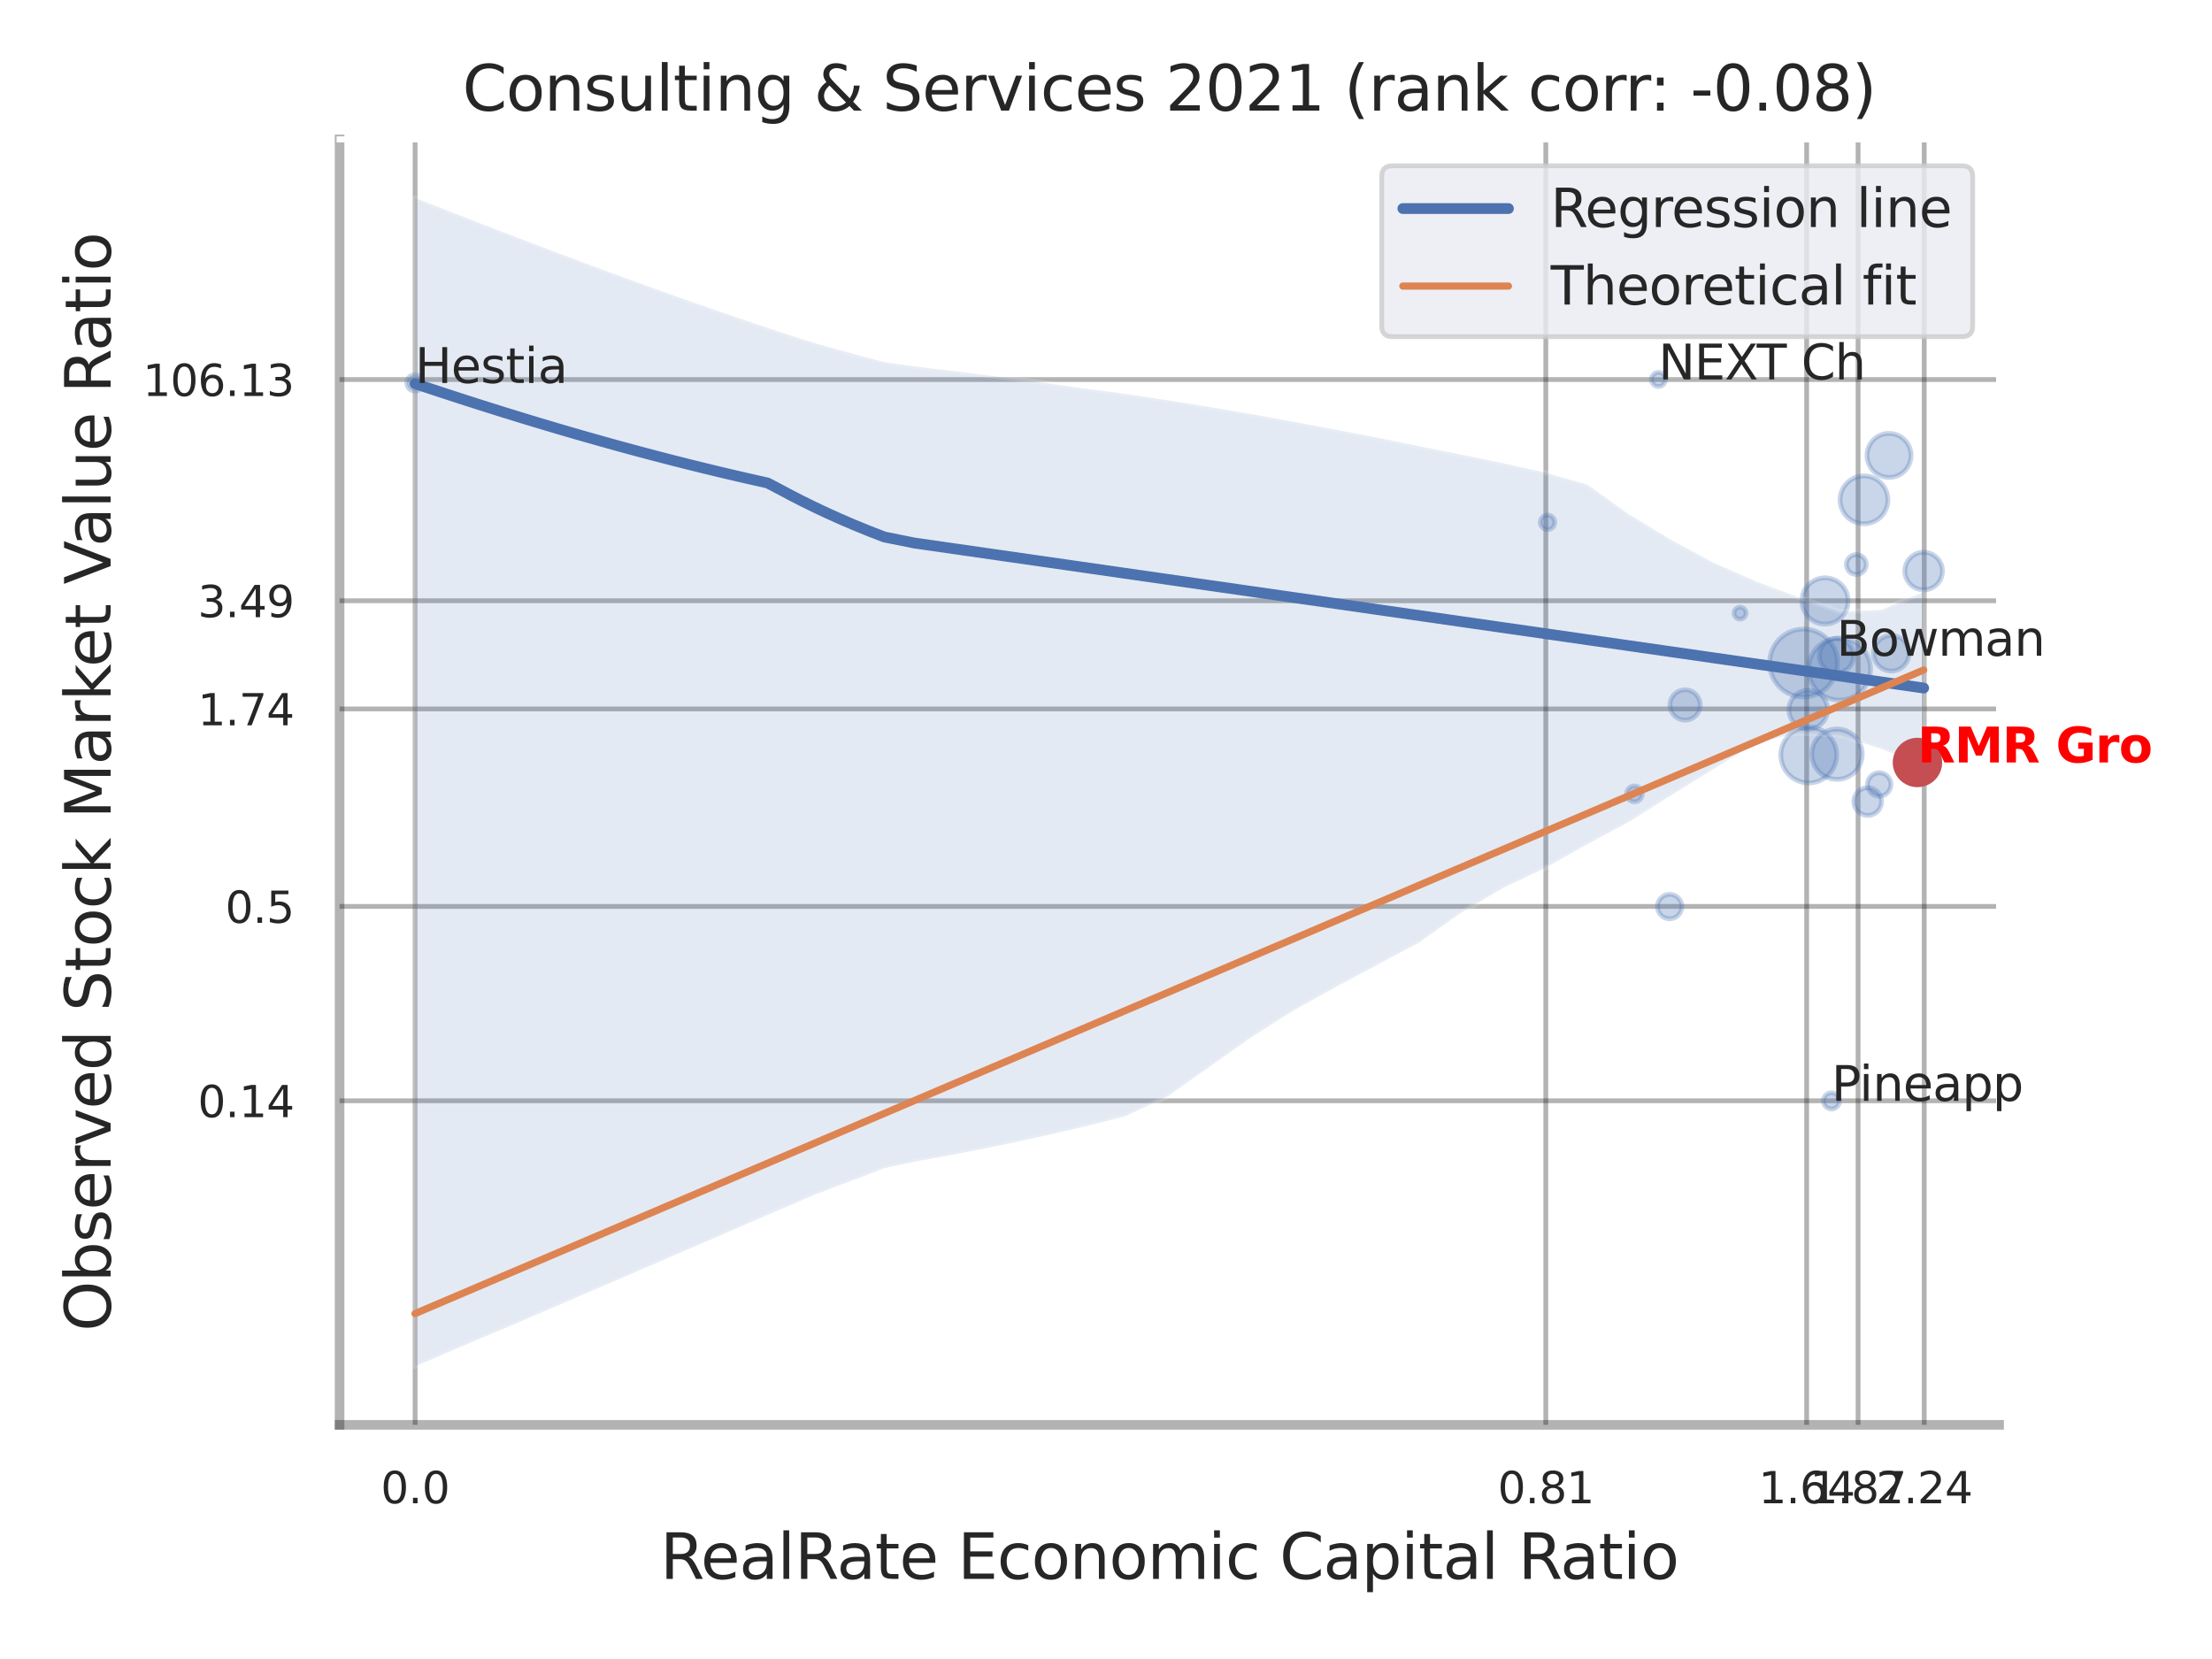 <?xml version="1.0" encoding="utf-8" standalone="no"?>
<!DOCTYPE svg PUBLIC "-//W3C//DTD SVG 1.1//EN"
  "http://www.w3.org/Graphics/SVG/1.1/DTD/svg11.dtd">
<svg xmlns:xlink="http://www.w3.org/1999/xlink" width="460.8pt" height="345.6pt" viewBox="0 0 460.8 345.6" xmlns="http://www.w3.org/2000/svg" version="1.1">
 <defs>
  <style type="text/css">*{stroke-linejoin: round; stroke-linecap: butt}</style>
 </defs>
 <g id="figure_1">
  <g id="patch_1">
   <path d="M 0 345.6 
L 460.8 345.6 
L 460.8 0 
L 0 0 
z
" style="fill: #ffffff"/>
  </g>
  <g id="axes_1">
   <g id="patch_2">
    <path d="M 70.74 296.82 
L 416.446 296.82 
L 416.446 29.04 
L 70.74 29.04 
z
" style="fill: #ffffff"/>
   </g>
   <g id="matplotlib.axis_1">
    <g id="xtick_1">
     <g id="line2d_1">
      <path d="M 86.477 296.82 
L 86.477 29.04 
" clip-path="url(#pad278cd341)" style="fill: none; stroke: #000000; stroke-opacity: 0.3; stroke-linecap: round"/>
     </g>
     <g id="text_1">
      <!-- 0.0 -->
      <g style="fill: #262626" transform="translate(79.32 313.159) scale(0.09 -0.09)">
       <defs>
        <path id="DejaVuSans-30" d="M 2034 4250 
Q 1547 4250 1301 3770 
Q 1056 3291 1056 2328 
Q 1056 1369 1301 889 
Q 1547 409 2034 409 
Q 2525 409 2770 889 
Q 3016 1369 3016 2328 
Q 3016 3291 2770 3770 
Q 2525 4250 2034 4250 
z
M 2034 4750 
Q 2819 4750 3233 4129 
Q 3647 3509 3647 2328 
Q 3647 1150 3233 529 
Q 2819 -91 2034 -91 
Q 1250 -91 836 529 
Q 422 1150 422 2328 
Q 422 3509 836 4129 
Q 1250 4750 2034 4750 
z
" transform="scale(0.016)"/>
        <path id="DejaVuSans-2e" d="M 684 794 
L 1344 794 
L 1344 0 
L 684 0 
L 684 794 
z
" transform="scale(0.016)"/>
       </defs>
       <use xlink:href="#DejaVuSans-30"/>
       <use xlink:href="#DejaVuSans-2e" x="63.623"/>
       <use xlink:href="#DejaVuSans-30" x="95.41"/>
      </g>
     </g>
    </g>
    <g id="xtick_2">
     <g id="line2d_2">
      <path d="M 322.022 296.82 
L 322.022 29.04 
" clip-path="url(#pad278cd341)" style="fill: none; stroke: #000000; stroke-opacity: 0.3; stroke-linecap: round"/>
     </g>
     <g id="text_2">
      <!-- 0.81 -->
      <g style="fill: #262626" transform="translate(312.002 313.159) scale(0.09 -0.09)">
       <defs>
        <path id="DejaVuSans-38" d="M 2034 2216 
Q 1584 2216 1326 1975 
Q 1069 1734 1069 1313 
Q 1069 891 1326 650 
Q 1584 409 2034 409 
Q 2484 409 2743 651 
Q 3003 894 3003 1313 
Q 3003 1734 2745 1975 
Q 2488 2216 2034 2216 
z
M 1403 2484 
Q 997 2584 770 2862 
Q 544 3141 544 3541 
Q 544 4100 942 4425 
Q 1341 4750 2034 4750 
Q 2731 4750 3128 4425 
Q 3525 4100 3525 3541 
Q 3525 3141 3298 2862 
Q 3072 2584 2669 2484 
Q 3125 2378 3379 2068 
Q 3634 1759 3634 1313 
Q 3634 634 3220 271 
Q 2806 -91 2034 -91 
Q 1263 -91 848 271 
Q 434 634 434 1313 
Q 434 1759 690 2068 
Q 947 2378 1403 2484 
z
M 1172 3481 
Q 1172 3119 1398 2916 
Q 1625 2713 2034 2713 
Q 2441 2713 2670 2916 
Q 2900 3119 2900 3481 
Q 2900 3844 2670 4047 
Q 2441 4250 2034 4250 
Q 1625 4250 1398 4047 
Q 1172 3844 1172 3481 
z
" transform="scale(0.016)"/>
        <path id="DejaVuSans-31" d="M 794 531 
L 1825 531 
L 1825 4091 
L 703 3866 
L 703 4441 
L 1819 4666 
L 2450 4666 
L 2450 531 
L 3481 531 
L 3481 0 
L 794 0 
L 794 531 
z
" transform="scale(0.016)"/>
       </defs>
       <use xlink:href="#DejaVuSans-30"/>
       <use xlink:href="#DejaVuSans-2e" x="63.623"/>
       <use xlink:href="#DejaVuSans-38" x="95.41"/>
       <use xlink:href="#DejaVuSans-31" x="159.033"/>
      </g>
     </g>
    </g>
    <g id="xtick_3">
     <g id="line2d_3">
      <path d="M 376.359 296.82 
L 376.359 29.04 
" clip-path="url(#pad278cd341)" style="fill: none; stroke: #000000; stroke-opacity: 0.3; stroke-linecap: round"/>
     </g>
     <g id="text_3">
      <!-- 1.64 -->
      <g style="fill: #262626" transform="translate(366.339 313.159) scale(0.09 -0.09)">
       <defs>
        <path id="DejaVuSans-36" d="M 2113 2584 
Q 1688 2584 1439 2293 
Q 1191 2003 1191 1497 
Q 1191 994 1439 701 
Q 1688 409 2113 409 
Q 2538 409 2786 701 
Q 3034 994 3034 1497 
Q 3034 2003 2786 2293 
Q 2538 2584 2113 2584 
z
M 3366 4563 
L 3366 3988 
Q 3128 4100 2886 4159 
Q 2644 4219 2406 4219 
Q 1781 4219 1451 3797 
Q 1122 3375 1075 2522 
Q 1259 2794 1537 2939 
Q 1816 3084 2150 3084 
Q 2853 3084 3261 2657 
Q 3669 2231 3669 1497 
Q 3669 778 3244 343 
Q 2819 -91 2113 -91 
Q 1303 -91 875 529 
Q 447 1150 447 2328 
Q 447 3434 972 4092 
Q 1497 4750 2381 4750 
Q 2619 4750 2861 4703 
Q 3103 4656 3366 4563 
z
" transform="scale(0.016)"/>
        <path id="DejaVuSans-34" d="M 2419 4116 
L 825 1625 
L 2419 1625 
L 2419 4116 
z
M 2253 4666 
L 3047 4666 
L 3047 1625 
L 3713 1625 
L 3713 1100 
L 3047 1100 
L 3047 0 
L 2419 0 
L 2419 1100 
L 313 1100 
L 313 1709 
L 2253 4666 
z
" transform="scale(0.016)"/>
       </defs>
       <use xlink:href="#DejaVuSans-31"/>
       <use xlink:href="#DejaVuSans-2e" x="63.623"/>
       <use xlink:href="#DejaVuSans-36" x="95.41"/>
       <use xlink:href="#DejaVuSans-34" x="159.033"/>
      </g>
     </g>
    </g>
    <g id="xtick_4">
     <g id="line2d_4">
      <path d="M 387.073 296.82 
L 387.073 29.04 
" clip-path="url(#pad278cd341)" style="fill: none; stroke: #000000; stroke-opacity: 0.3; stroke-linecap: round"/>
     </g>
     <g id="text_4">
      <!-- 1.87 -->
      <g style="fill: #262626" transform="translate(377.054 313.159) scale(0.09 -0.09)">
       <defs>
        <path id="DejaVuSans-37" d="M 525 4666 
L 3525 4666 
L 3525 4397 
L 1831 0 
L 1172 0 
L 2766 4134 
L 525 4134 
L 525 4666 
z
" transform="scale(0.016)"/>
       </defs>
       <use xlink:href="#DejaVuSans-31"/>
       <use xlink:href="#DejaVuSans-2e" x="63.623"/>
       <use xlink:href="#DejaVuSans-38" x="95.41"/>
       <use xlink:href="#DejaVuSans-37" x="159.033"/>
      </g>
     </g>
    </g>
    <g id="xtick_5">
     <g id="line2d_5">
      <path d="M 400.849 296.82 
L 400.849 29.04 
" clip-path="url(#pad278cd341)" style="fill: none; stroke: #000000; stroke-opacity: 0.3; stroke-linecap: round"/>
     </g>
     <g id="text_5">
      <!-- 2.24 -->
      <g style="fill: #262626" transform="translate(390.829 313.159) scale(0.09 -0.09)">
       <defs>
        <path id="DejaVuSans-32" d="M 1228 531 
L 3431 531 
L 3431 0 
L 469 0 
L 469 531 
Q 828 903 1448 1529 
Q 2069 2156 2228 2338 
Q 2531 2678 2651 2914 
Q 2772 3150 2772 3378 
Q 2772 3750 2511 3984 
Q 2250 4219 1831 4219 
Q 1534 4219 1204 4116 
Q 875 4013 500 3803 
L 500 4441 
Q 881 4594 1212 4672 
Q 1544 4750 1819 4750 
Q 2544 4750 2975 4387 
Q 3406 4025 3406 3419 
Q 3406 3131 3298 2873 
Q 3191 2616 2906 2266 
Q 2828 2175 2409 1742 
Q 1991 1309 1228 531 
z
" transform="scale(0.016)"/>
       </defs>
       <use xlink:href="#DejaVuSans-32"/>
       <use xlink:href="#DejaVuSans-2e" x="63.623"/>
       <use xlink:href="#DejaVuSans-32" x="95.41"/>
       <use xlink:href="#DejaVuSans-34" x="159.033"/>
      </g>
     </g>
    </g>
    <g id="xtick_6"/>
    <g id="xtick_7"/>
    <g id="xtick_8"/>
    <g id="text_6">
     <!-- RealRate Economic Capital Ratio -->
     <g style="fill: #262626" transform="translate(137.539 328.908) scale(0.13 -0.13)">
      <defs>
       <path id="DejaVuSans-52" d="M 2841 2188 
Q 3044 2119 3236 1894 
Q 3428 1669 3622 1275 
L 4263 0 
L 3584 0 
L 2988 1197 
Q 2756 1666 2539 1819 
Q 2322 1972 1947 1972 
L 1259 1972 
L 1259 0 
L 628 0 
L 628 4666 
L 2053 4666 
Q 2853 4666 3247 4331 
Q 3641 3997 3641 3322 
Q 3641 2881 3436 2590 
Q 3231 2300 2841 2188 
z
M 1259 4147 
L 1259 2491 
L 2053 2491 
Q 2509 2491 2742 2702 
Q 2975 2913 2975 3322 
Q 2975 3731 2742 3939 
Q 2509 4147 2053 4147 
L 1259 4147 
z
" transform="scale(0.016)"/>
       <path id="DejaVuSans-65" d="M 3597 1894 
L 3597 1613 
L 953 1613 
Q 991 1019 1311 708 
Q 1631 397 2203 397 
Q 2534 397 2845 478 
Q 3156 559 3463 722 
L 3463 178 
Q 3153 47 2828 -22 
Q 2503 -91 2169 -91 
Q 1331 -91 842 396 
Q 353 884 353 1716 
Q 353 2575 817 3079 
Q 1281 3584 2069 3584 
Q 2775 3584 3186 3129 
Q 3597 2675 3597 1894 
z
M 3022 2063 
Q 3016 2534 2758 2815 
Q 2500 3097 2075 3097 
Q 1594 3097 1305 2825 
Q 1016 2553 972 2059 
L 3022 2063 
z
" transform="scale(0.016)"/>
       <path id="DejaVuSans-61" d="M 2194 1759 
Q 1497 1759 1228 1600 
Q 959 1441 959 1056 
Q 959 750 1161 570 
Q 1363 391 1709 391 
Q 2188 391 2477 730 
Q 2766 1069 2766 1631 
L 2766 1759 
L 2194 1759 
z
M 3341 1997 
L 3341 0 
L 2766 0 
L 2766 531 
Q 2569 213 2275 61 
Q 1981 -91 1556 -91 
Q 1019 -91 701 211 
Q 384 513 384 1019 
Q 384 1609 779 1909 
Q 1175 2209 1959 2209 
L 2766 2209 
L 2766 2266 
Q 2766 2663 2505 2880 
Q 2244 3097 1772 3097 
Q 1472 3097 1187 3025 
Q 903 2953 641 2809 
L 641 3341 
Q 956 3463 1253 3523 
Q 1550 3584 1831 3584 
Q 2591 3584 2966 3190 
Q 3341 2797 3341 1997 
z
" transform="scale(0.016)"/>
       <path id="DejaVuSans-6c" d="M 603 4863 
L 1178 4863 
L 1178 0 
L 603 0 
L 603 4863 
z
" transform="scale(0.016)"/>
       <path id="DejaVuSans-74" d="M 1172 4494 
L 1172 3500 
L 2356 3500 
L 2356 3053 
L 1172 3053 
L 1172 1153 
Q 1172 725 1289 603 
Q 1406 481 1766 481 
L 2356 481 
L 2356 0 
L 1766 0 
Q 1100 0 847 248 
Q 594 497 594 1153 
L 594 3053 
L 172 3053 
L 172 3500 
L 594 3500 
L 594 4494 
L 1172 4494 
z
" transform="scale(0.016)"/>
       <path id="DejaVuSans-20" transform="scale(0.016)"/>
       <path id="DejaVuSans-45" d="M 628 4666 
L 3578 4666 
L 3578 4134 
L 1259 4134 
L 1259 2753 
L 3481 2753 
L 3481 2222 
L 1259 2222 
L 1259 531 
L 3634 531 
L 3634 0 
L 628 0 
L 628 4666 
z
" transform="scale(0.016)"/>
       <path id="DejaVuSans-63" d="M 3122 3366 
L 3122 2828 
Q 2878 2963 2633 3030 
Q 2388 3097 2138 3097 
Q 1578 3097 1268 2742 
Q 959 2388 959 1747 
Q 959 1106 1268 751 
Q 1578 397 2138 397 
Q 2388 397 2633 464 
Q 2878 531 3122 666 
L 3122 134 
Q 2881 22 2623 -34 
Q 2366 -91 2075 -91 
Q 1284 -91 818 406 
Q 353 903 353 1747 
Q 353 2603 823 3093 
Q 1294 3584 2113 3584 
Q 2378 3584 2631 3529 
Q 2884 3475 3122 3366 
z
" transform="scale(0.016)"/>
       <path id="DejaVuSans-6f" d="M 1959 3097 
Q 1497 3097 1228 2736 
Q 959 2375 959 1747 
Q 959 1119 1226 758 
Q 1494 397 1959 397 
Q 2419 397 2687 759 
Q 2956 1122 2956 1747 
Q 2956 2369 2687 2733 
Q 2419 3097 1959 3097 
z
M 1959 3584 
Q 2709 3584 3137 3096 
Q 3566 2609 3566 1747 
Q 3566 888 3137 398 
Q 2709 -91 1959 -91 
Q 1206 -91 779 398 
Q 353 888 353 1747 
Q 353 2609 779 3096 
Q 1206 3584 1959 3584 
z
" transform="scale(0.016)"/>
       <path id="DejaVuSans-6e" d="M 3513 2113 
L 3513 0 
L 2938 0 
L 2938 2094 
Q 2938 2591 2744 2837 
Q 2550 3084 2163 3084 
Q 1697 3084 1428 2787 
Q 1159 2491 1159 1978 
L 1159 0 
L 581 0 
L 581 3500 
L 1159 3500 
L 1159 2956 
Q 1366 3272 1645 3428 
Q 1925 3584 2291 3584 
Q 2894 3584 3203 3211 
Q 3513 2838 3513 2113 
z
" transform="scale(0.016)"/>
       <path id="DejaVuSans-6d" d="M 3328 2828 
Q 3544 3216 3844 3400 
Q 4144 3584 4550 3584 
Q 5097 3584 5394 3201 
Q 5691 2819 5691 2113 
L 5691 0 
L 5113 0 
L 5113 2094 
Q 5113 2597 4934 2840 
Q 4756 3084 4391 3084 
Q 3944 3084 3684 2787 
Q 3425 2491 3425 1978 
L 3425 0 
L 2847 0 
L 2847 2094 
Q 2847 2600 2669 2842 
Q 2491 3084 2119 3084 
Q 1678 3084 1418 2786 
Q 1159 2488 1159 1978 
L 1159 0 
L 581 0 
L 581 3500 
L 1159 3500 
L 1159 2956 
Q 1356 3278 1631 3431 
Q 1906 3584 2284 3584 
Q 2666 3584 2933 3390 
Q 3200 3197 3328 2828 
z
" transform="scale(0.016)"/>
       <path id="DejaVuSans-69" d="M 603 3500 
L 1178 3500 
L 1178 0 
L 603 0 
L 603 3500 
z
M 603 4863 
L 1178 4863 
L 1178 4134 
L 603 4134 
L 603 4863 
z
" transform="scale(0.016)"/>
       <path id="DejaVuSans-43" d="M 4122 4306 
L 4122 3641 
Q 3803 3938 3442 4084 
Q 3081 4231 2675 4231 
Q 1875 4231 1450 3742 
Q 1025 3253 1025 2328 
Q 1025 1406 1450 917 
Q 1875 428 2675 428 
Q 3081 428 3442 575 
Q 3803 722 4122 1019 
L 4122 359 
Q 3791 134 3420 21 
Q 3050 -91 2638 -91 
Q 1578 -91 968 557 
Q 359 1206 359 2328 
Q 359 3453 968 4101 
Q 1578 4750 2638 4750 
Q 3056 4750 3426 4639 
Q 3797 4528 4122 4306 
z
" transform="scale(0.016)"/>
       <path id="DejaVuSans-70" d="M 1159 525 
L 1159 -1331 
L 581 -1331 
L 581 3500 
L 1159 3500 
L 1159 2969 
Q 1341 3281 1617 3432 
Q 1894 3584 2278 3584 
Q 2916 3584 3314 3078 
Q 3713 2572 3713 1747 
Q 3713 922 3314 415 
Q 2916 -91 2278 -91 
Q 1894 -91 1617 61 
Q 1341 213 1159 525 
z
M 3116 1747 
Q 3116 2381 2855 2742 
Q 2594 3103 2138 3103 
Q 1681 3103 1420 2742 
Q 1159 2381 1159 1747 
Q 1159 1113 1420 752 
Q 1681 391 2138 391 
Q 2594 391 2855 752 
Q 3116 1113 3116 1747 
z
" transform="scale(0.016)"/>
      </defs>
      <use xlink:href="#DejaVuSans-52"/>
      <use xlink:href="#DejaVuSans-65" x="64.982"/>
      <use xlink:href="#DejaVuSans-61" x="126.506"/>
      <use xlink:href="#DejaVuSans-6c" x="187.785"/>
      <use xlink:href="#DejaVuSans-52" x="215.568"/>
      <use xlink:href="#DejaVuSans-61" x="282.801"/>
      <use xlink:href="#DejaVuSans-74" x="344.08"/>
      <use xlink:href="#DejaVuSans-65" x="383.289"/>
      <use xlink:href="#DejaVuSans-20" x="444.812"/>
      <use xlink:href="#DejaVuSans-45" x="476.6"/>
      <use xlink:href="#DejaVuSans-63" x="539.783"/>
      <use xlink:href="#DejaVuSans-6f" x="594.764"/>
      <use xlink:href="#DejaVuSans-6e" x="655.945"/>
      <use xlink:href="#DejaVuSans-6f" x="719.324"/>
      <use xlink:href="#DejaVuSans-6d" x="780.506"/>
      <use xlink:href="#DejaVuSans-69" x="877.918"/>
      <use xlink:href="#DejaVuSans-63" x="905.701"/>
      <use xlink:href="#DejaVuSans-20" x="960.682"/>
      <use xlink:href="#DejaVuSans-43" x="992.469"/>
      <use xlink:href="#DejaVuSans-61" x="1062.293"/>
      <use xlink:href="#DejaVuSans-70" x="1123.572"/>
      <use xlink:href="#DejaVuSans-69" x="1187.049"/>
      <use xlink:href="#DejaVuSans-74" x="1214.832"/>
      <use xlink:href="#DejaVuSans-61" x="1254.041"/>
      <use xlink:href="#DejaVuSans-6c" x="1315.32"/>
      <use xlink:href="#DejaVuSans-20" x="1343.104"/>
      <use xlink:href="#DejaVuSans-52" x="1374.891"/>
      <use xlink:href="#DejaVuSans-61" x="1442.123"/>
      <use xlink:href="#DejaVuSans-74" x="1503.402"/>
      <use xlink:href="#DejaVuSans-69" x="1542.611"/>
      <use xlink:href="#DejaVuSans-6f" x="1570.395"/>
     </g>
    </g>
   </g>
   <g id="matplotlib.axis_2">
    <g id="ytick_1">
     <g id="line2d_6">
      <path d="M 70.74 229.309 
L 416.446 229.309 
" clip-path="url(#pad278cd341)" style="fill: none; stroke: #000000; stroke-opacity: 0.3; stroke-linecap: round"/>
     </g>
     <g id="text_7">
      <!-- 0.14 -->
      <g style="fill: #262626" transform="translate(41.201 232.728) scale(0.09 -0.09)">
       <use xlink:href="#DejaVuSans-30"/>
       <use xlink:href="#DejaVuSans-2e" x="63.623"/>
       <use xlink:href="#DejaVuSans-31" x="95.41"/>
       <use xlink:href="#DejaVuSans-34" x="159.033"/>
      </g>
     </g>
    </g>
    <g id="ytick_2">
     <g id="line2d_7">
      <path d="M 70.74 188.821 
L 416.446 188.821 
" clip-path="url(#pad278cd341)" style="fill: none; stroke: #000000; stroke-opacity: 0.3; stroke-linecap: round"/>
     </g>
     <g id="text_8">
      <!-- 0.5 -->
      <g style="fill: #262626" transform="translate(46.927 192.24) scale(0.09 -0.09)">
       <defs>
        <path id="DejaVuSans-35" d="M 691 4666 
L 3169 4666 
L 3169 4134 
L 1269 4134 
L 1269 2991 
Q 1406 3038 1543 3061 
Q 1681 3084 1819 3084 
Q 2600 3084 3056 2656 
Q 3513 2228 3513 1497 
Q 3513 744 3044 326 
Q 2575 -91 1722 -91 
Q 1428 -91 1123 -41 
Q 819 9 494 109 
L 494 744 
Q 775 591 1075 516 
Q 1375 441 1709 441 
Q 2250 441 2565 725 
Q 2881 1009 2881 1497 
Q 2881 1984 2565 2268 
Q 2250 2553 1709 2553 
Q 1456 2553 1204 2497 
Q 953 2441 691 2322 
L 691 4666 
z
" transform="scale(0.016)"/>
       </defs>
       <use xlink:href="#DejaVuSans-30"/>
       <use xlink:href="#DejaVuSans-2e" x="63.623"/>
       <use xlink:href="#DejaVuSans-35" x="95.41"/>
      </g>
     </g>
    </g>
    <g id="ytick_3">
     <g id="line2d_8">
      <path d="M 70.74 147.68 
L 416.446 147.68 
" clip-path="url(#pad278cd341)" style="fill: none; stroke: #000000; stroke-opacity: 0.3; stroke-linecap: round"/>
     </g>
     <g id="text_9">
      <!-- 1.74 -->
      <g style="fill: #262626" transform="translate(41.201 151.099) scale(0.09 -0.09)">
       <use xlink:href="#DejaVuSans-31"/>
       <use xlink:href="#DejaVuSans-2e" x="63.623"/>
       <use xlink:href="#DejaVuSans-37" x="95.41"/>
       <use xlink:href="#DejaVuSans-34" x="159.033"/>
      </g>
     </g>
    </g>
    <g id="ytick_4">
     <g id="line2d_9">
      <path d="M 70.74 125.15 
L 416.446 125.15 
" clip-path="url(#pad278cd341)" style="fill: none; stroke: #000000; stroke-opacity: 0.3; stroke-linecap: round"/>
     </g>
     <g id="text_10">
      <!-- 3.49 -->
      <g style="fill: #262626" transform="translate(41.201 128.57) scale(0.09 -0.09)">
       <defs>
        <path id="DejaVuSans-33" d="M 2597 2516 
Q 3050 2419 3304 2112 
Q 3559 1806 3559 1356 
Q 3559 666 3084 287 
Q 2609 -91 1734 -91 
Q 1441 -91 1130 -33 
Q 819 25 488 141 
L 488 750 
Q 750 597 1062 519 
Q 1375 441 1716 441 
Q 2309 441 2620 675 
Q 2931 909 2931 1356 
Q 2931 1769 2642 2001 
Q 2353 2234 1838 2234 
L 1294 2234 
L 1294 2753 
L 1863 2753 
Q 2328 2753 2575 2939 
Q 2822 3125 2822 3475 
Q 2822 3834 2567 4026 
Q 2313 4219 1838 4219 
Q 1578 4219 1281 4162 
Q 984 4106 628 3988 
L 628 4550 
Q 988 4650 1302 4700 
Q 1616 4750 1894 4750 
Q 2613 4750 3031 4423 
Q 3450 4097 3450 3541 
Q 3450 3153 3228 2886 
Q 3006 2619 2597 2516 
z
" transform="scale(0.016)"/>
        <path id="DejaVuSans-39" d="M 703 97 
L 703 672 
Q 941 559 1184 500 
Q 1428 441 1663 441 
Q 2288 441 2617 861 
Q 2947 1281 2994 2138 
Q 2813 1869 2534 1725 
Q 2256 1581 1919 1581 
Q 1219 1581 811 2004 
Q 403 2428 403 3163 
Q 403 3881 828 4315 
Q 1253 4750 1959 4750 
Q 2769 4750 3195 4129 
Q 3622 3509 3622 2328 
Q 3622 1225 3098 567 
Q 2575 -91 1691 -91 
Q 1453 -91 1209 -44 
Q 966 3 703 97 
z
M 1959 2075 
Q 2384 2075 2632 2365 
Q 2881 2656 2881 3163 
Q 2881 3666 2632 3958 
Q 2384 4250 1959 4250 
Q 1534 4250 1286 3958 
Q 1038 3666 1038 3163 
Q 1038 2656 1286 2365 
Q 1534 2075 1959 2075 
z
" transform="scale(0.016)"/>
       </defs>
       <use xlink:href="#DejaVuSans-33"/>
       <use xlink:href="#DejaVuSans-2e" x="63.623"/>
       <use xlink:href="#DejaVuSans-34" x="95.41"/>
       <use xlink:href="#DejaVuSans-39" x="159.033"/>
      </g>
     </g>
    </g>
    <g id="ytick_5">
     <g id="line2d_10">
      <path d="M 70.74 79.071 
L 416.446 79.071 
" clip-path="url(#pad278cd341)" style="fill: none; stroke: #000000; stroke-opacity: 0.3; stroke-linecap: round"/>
     </g>
     <g id="text_11">
      <!-- 106.13 -->
      <g style="fill: #262626" transform="translate(29.748 82.49) scale(0.09 -0.09)">
       <use xlink:href="#DejaVuSans-31"/>
       <use xlink:href="#DejaVuSans-30" x="63.623"/>
       <use xlink:href="#DejaVuSans-36" x="127.246"/>
       <use xlink:href="#DejaVuSans-2e" x="190.869"/>
       <use xlink:href="#DejaVuSans-31" x="222.656"/>
       <use xlink:href="#DejaVuSans-33" x="286.279"/>
      </g>
     </g>
    </g>
    <g id="ytick_6"/>
    <g id="ytick_7"/>
    <g id="ytick_8"/>
    <g id="ytick_9"/>
    <g id="ytick_10"/>
    <g id="text_12">
     <!-- Observed Stock Market Value Ratio -->
     <g style="fill: #262626" transform="translate(23.045 277.332) rotate(-90) scale(0.13 -0.13)">
      <defs>
       <path id="DejaVuSans-4f" d="M 2522 4238 
Q 1834 4238 1429 3725 
Q 1025 3213 1025 2328 
Q 1025 1447 1429 934 
Q 1834 422 2522 422 
Q 3209 422 3611 934 
Q 4013 1447 4013 2328 
Q 4013 3213 3611 3725 
Q 3209 4238 2522 4238 
z
M 2522 4750 
Q 3503 4750 4090 4092 
Q 4678 3434 4678 2328 
Q 4678 1225 4090 567 
Q 3503 -91 2522 -91 
Q 1538 -91 948 565 
Q 359 1222 359 2328 
Q 359 3434 948 4092 
Q 1538 4750 2522 4750 
z
" transform="scale(0.016)"/>
       <path id="DejaVuSans-62" d="M 3116 1747 
Q 3116 2381 2855 2742 
Q 2594 3103 2138 3103 
Q 1681 3103 1420 2742 
Q 1159 2381 1159 1747 
Q 1159 1113 1420 752 
Q 1681 391 2138 391 
Q 2594 391 2855 752 
Q 3116 1113 3116 1747 
z
M 1159 2969 
Q 1341 3281 1617 3432 
Q 1894 3584 2278 3584 
Q 2916 3584 3314 3078 
Q 3713 2572 3713 1747 
Q 3713 922 3314 415 
Q 2916 -91 2278 -91 
Q 1894 -91 1617 61 
Q 1341 213 1159 525 
L 1159 0 
L 581 0 
L 581 4863 
L 1159 4863 
L 1159 2969 
z
" transform="scale(0.016)"/>
       <path id="DejaVuSans-73" d="M 2834 3397 
L 2834 2853 
Q 2591 2978 2328 3040 
Q 2066 3103 1784 3103 
Q 1356 3103 1142 2972 
Q 928 2841 928 2578 
Q 928 2378 1081 2264 
Q 1234 2150 1697 2047 
L 1894 2003 
Q 2506 1872 2764 1633 
Q 3022 1394 3022 966 
Q 3022 478 2636 193 
Q 2250 -91 1575 -91 
Q 1294 -91 989 -36 
Q 684 19 347 128 
L 347 722 
Q 666 556 975 473 
Q 1284 391 1588 391 
Q 1994 391 2212 530 
Q 2431 669 2431 922 
Q 2431 1156 2273 1281 
Q 2116 1406 1581 1522 
L 1381 1569 
Q 847 1681 609 1914 
Q 372 2147 372 2553 
Q 372 3047 722 3315 
Q 1072 3584 1716 3584 
Q 2034 3584 2315 3537 
Q 2597 3491 2834 3397 
z
" transform="scale(0.016)"/>
       <path id="DejaVuSans-72" d="M 2631 2963 
Q 2534 3019 2420 3045 
Q 2306 3072 2169 3072 
Q 1681 3072 1420 2755 
Q 1159 2438 1159 1844 
L 1159 0 
L 581 0 
L 581 3500 
L 1159 3500 
L 1159 2956 
Q 1341 3275 1631 3429 
Q 1922 3584 2338 3584 
Q 2397 3584 2469 3576 
Q 2541 3569 2628 3553 
L 2631 2963 
z
" transform="scale(0.016)"/>
       <path id="DejaVuSans-76" d="M 191 3500 
L 800 3500 
L 1894 563 
L 2988 3500 
L 3597 3500 
L 2284 0 
L 1503 0 
L 191 3500 
z
" transform="scale(0.016)"/>
       <path id="DejaVuSans-64" d="M 2906 2969 
L 2906 4863 
L 3481 4863 
L 3481 0 
L 2906 0 
L 2906 525 
Q 2725 213 2448 61 
Q 2172 -91 1784 -91 
Q 1150 -91 751 415 
Q 353 922 353 1747 
Q 353 2572 751 3078 
Q 1150 3584 1784 3584 
Q 2172 3584 2448 3432 
Q 2725 3281 2906 2969 
z
M 947 1747 
Q 947 1113 1208 752 
Q 1469 391 1925 391 
Q 2381 391 2643 752 
Q 2906 1113 2906 1747 
Q 2906 2381 2643 2742 
Q 2381 3103 1925 3103 
Q 1469 3103 1208 2742 
Q 947 2381 947 1747 
z
" transform="scale(0.016)"/>
       <path id="DejaVuSans-53" d="M 3425 4513 
L 3425 3897 
Q 3066 4069 2747 4153 
Q 2428 4238 2131 4238 
Q 1616 4238 1336 4038 
Q 1056 3838 1056 3469 
Q 1056 3159 1242 3001 
Q 1428 2844 1947 2747 
L 2328 2669 
Q 3034 2534 3370 2195 
Q 3706 1856 3706 1288 
Q 3706 609 3251 259 
Q 2797 -91 1919 -91 
Q 1588 -91 1214 -16 
Q 841 59 441 206 
L 441 856 
Q 825 641 1194 531 
Q 1563 422 1919 422 
Q 2459 422 2753 634 
Q 3047 847 3047 1241 
Q 3047 1584 2836 1778 
Q 2625 1972 2144 2069 
L 1759 2144 
Q 1053 2284 737 2584 
Q 422 2884 422 3419 
Q 422 4038 858 4394 
Q 1294 4750 2059 4750 
Q 2388 4750 2728 4690 
Q 3069 4631 3425 4513 
z
" transform="scale(0.016)"/>
       <path id="DejaVuSans-6b" d="M 581 4863 
L 1159 4863 
L 1159 1991 
L 2875 3500 
L 3609 3500 
L 1753 1863 
L 3688 0 
L 2938 0 
L 1159 1709 
L 1159 0 
L 581 0 
L 581 4863 
z
" transform="scale(0.016)"/>
       <path id="DejaVuSans-4d" d="M 628 4666 
L 1569 4666 
L 2759 1491 
L 3956 4666 
L 4897 4666 
L 4897 0 
L 4281 0 
L 4281 4097 
L 3078 897 
L 2444 897 
L 1241 4097 
L 1241 0 
L 628 0 
L 628 4666 
z
" transform="scale(0.016)"/>
       <path id="DejaVuSans-56" d="M 1831 0 
L 50 4666 
L 709 4666 
L 2188 738 
L 3669 4666 
L 4325 4666 
L 2547 0 
L 1831 0 
z
" transform="scale(0.016)"/>
       <path id="DejaVuSans-75" d="M 544 1381 
L 544 3500 
L 1119 3500 
L 1119 1403 
Q 1119 906 1312 657 
Q 1506 409 1894 409 
Q 2359 409 2629 706 
Q 2900 1003 2900 1516 
L 2900 3500 
L 3475 3500 
L 3475 0 
L 2900 0 
L 2900 538 
Q 2691 219 2414 64 
Q 2138 -91 1772 -91 
Q 1169 -91 856 284 
Q 544 659 544 1381 
z
M 1991 3584 
L 1991 3584 
z
" transform="scale(0.016)"/>
      </defs>
      <use xlink:href="#DejaVuSans-4f"/>
      <use xlink:href="#DejaVuSans-62" x="78.711"/>
      <use xlink:href="#DejaVuSans-73" x="142.188"/>
      <use xlink:href="#DejaVuSans-65" x="194.287"/>
      <use xlink:href="#DejaVuSans-72" x="255.811"/>
      <use xlink:href="#DejaVuSans-76" x="296.924"/>
      <use xlink:href="#DejaVuSans-65" x="356.104"/>
      <use xlink:href="#DejaVuSans-64" x="417.627"/>
      <use xlink:href="#DejaVuSans-20" x="481.104"/>
      <use xlink:href="#DejaVuSans-53" x="512.891"/>
      <use xlink:href="#DejaVuSans-74" x="576.367"/>
      <use xlink:href="#DejaVuSans-6f" x="615.576"/>
      <use xlink:href="#DejaVuSans-63" x="676.758"/>
      <use xlink:href="#DejaVuSans-6b" x="731.738"/>
      <use xlink:href="#DejaVuSans-20" x="789.648"/>
      <use xlink:href="#DejaVuSans-4d" x="821.436"/>
      <use xlink:href="#DejaVuSans-61" x="907.715"/>
      <use xlink:href="#DejaVuSans-72" x="968.994"/>
      <use xlink:href="#DejaVuSans-6b" x="1010.107"/>
      <use xlink:href="#DejaVuSans-65" x="1064.393"/>
      <use xlink:href="#DejaVuSans-74" x="1125.916"/>
      <use xlink:href="#DejaVuSans-20" x="1165.125"/>
      <use xlink:href="#DejaVuSans-56" x="1196.912"/>
      <use xlink:href="#DejaVuSans-61" x="1257.57"/>
      <use xlink:href="#DejaVuSans-6c" x="1318.85"/>
      <use xlink:href="#DejaVuSans-75" x="1346.633"/>
      <use xlink:href="#DejaVuSans-65" x="1410.012"/>
      <use xlink:href="#DejaVuSans-20" x="1471.535"/>
      <use xlink:href="#DejaVuSans-52" x="1503.322"/>
      <use xlink:href="#DejaVuSans-61" x="1570.555"/>
      <use xlink:href="#DejaVuSans-74" x="1631.834"/>
      <use xlink:href="#DejaVuSans-69" x="1671.043"/>
      <use xlink:href="#DejaVuSans-6f" x="1698.826"/>
     </g>
    </g>
   </g>
   <g id="PathCollection_1">
    <path d="M 393.52 99.458 
C 394.737 99.458 395.904 98.975 396.764 98.114 
C 397.625 97.254 398.108 96.087 398.108 94.87 
C 398.108 93.653 397.625 92.486 396.764 91.626 
C 395.904 90.766 394.737 90.282 393.52 90.282 
C 392.303 90.282 391.136 90.766 390.276 91.626 
C 389.416 92.486 388.932 93.653 388.932 94.87 
C 388.932 96.087 389.416 97.254 390.276 98.114 
C 391.136 98.975 392.303 99.458 393.52 99.458 
z
" clip-path="url(#pad278cd341)" style="fill: #4c72b0; fill-opacity: 0.3; stroke: #4c72b0; stroke-opacity: 0.3"/>
    <path d="M 383.205 145.844 
C 384.92 145.844 386.566 145.162 387.779 143.949 
C 388.993 142.736 389.674 141.09 389.674 139.374 
C 389.674 137.658 388.993 136.013 387.779 134.8 
C 386.566 133.586 384.92 132.905 383.205 132.905 
C 381.489 132.905 379.843 133.586 378.63 134.8 
C 377.417 136.013 376.735 137.658 376.735 139.374 
C 376.735 141.09 377.417 142.736 378.63 143.949 
C 379.843 145.162 381.489 145.844 383.205 145.844 
z
" clip-path="url(#pad278cd341)" style="fill: #4c72b0; fill-opacity: 0.3; stroke: #4c72b0; stroke-opacity: 0.3"/>
    <path d="M 389.082 169.863 
C 389.848 169.863 390.582 169.559 391.124 169.018 
C 391.665 168.477 391.969 167.742 391.969 166.977 
C 391.969 166.211 391.665 165.477 391.124 164.935 
C 390.582 164.394 389.848 164.09 389.082 164.09 
C 388.317 164.09 387.582 164.394 387.041 164.935 
C 386.499 165.477 386.195 166.211 386.195 166.977 
C 386.195 167.742 386.499 168.477 387.041 169.018 
C 387.582 169.559 388.317 169.863 389.082 169.863 
z
" clip-path="url(#pad278cd341)" style="fill: #4c72b0; fill-opacity: 0.3; stroke: #4c72b0; stroke-opacity: 0.3"/>
    <path d="M 400.732 122.882 
C 401.772 122.882 402.769 122.469 403.504 121.734 
C 404.239 120.999 404.652 120.001 404.652 118.961 
C 404.652 117.922 404.239 116.924 403.504 116.189 
C 402.769 115.454 401.772 115.041 400.732 115.041 
C 399.692 115.041 398.695 115.454 397.959 116.189 
C 397.224 116.924 396.811 117.922 396.811 118.961 
C 396.811 120.001 397.224 120.999 397.959 121.734 
C 398.695 122.469 399.692 122.882 400.732 122.882 
z
" clip-path="url(#pad278cd341)" style="fill: #4c72b0; fill-opacity: 0.3; stroke: #4c72b0; stroke-opacity: 0.3"/>
    <path d="M 388.305 109.107 
C 389.627 109.107 390.894 108.582 391.829 107.647 
C 392.764 106.712 393.289 105.445 393.289 104.123 
C 393.289 102.801 392.764 101.533 391.829 100.598 
C 390.894 99.663 389.627 99.138 388.305 99.138 
C 386.983 99.138 385.715 99.663 384.78 100.598 
C 383.845 101.533 383.32 102.801 383.32 104.123 
C 383.32 105.445 383.845 106.712 384.78 107.647 
C 385.715 108.582 386.983 109.107 388.305 109.107 
z
" clip-path="url(#pad278cd341)" style="fill: #4c72b0; fill-opacity: 0.3; stroke: #4c72b0; stroke-opacity: 0.3"/>
    <path d="M 386.703 119.674 
C 387.252 119.674 387.778 119.456 388.167 119.067 
C 388.555 118.679 388.773 118.153 388.773 117.604 
C 388.773 117.054 388.555 116.528 388.167 116.14 
C 387.778 115.751 387.252 115.533 386.703 115.533 
C 386.154 115.533 385.627 115.751 385.239 116.14 
C 384.851 116.528 384.633 117.054 384.633 117.604 
C 384.633 118.153 384.851 118.679 385.239 119.067 
C 385.627 119.456 386.154 119.674 386.703 119.674 
z
" clip-path="url(#pad278cd341)" style="fill: #4c72b0; fill-opacity: 0.3; stroke: #4c72b0; stroke-opacity: 0.3"/>
    <path d="M 362.487 128.978 
C 362.82 128.978 363.139 128.846 363.374 128.61 
C 363.61 128.375 363.742 128.056 363.742 127.723 
C 363.742 127.39 363.61 127.071 363.374 126.835 
C 363.139 126.6 362.82 126.468 362.487 126.468 
C 362.154 126.468 361.835 126.6 361.6 126.835 
C 361.364 127.071 361.232 127.39 361.232 127.723 
C 361.232 128.056 361.364 128.375 361.6 128.61 
C 361.835 128.846 362.154 128.978 362.487 128.978 
z
" clip-path="url(#pad278cd341)" style="fill: #4c72b0; fill-opacity: 0.3; stroke: #4c72b0; stroke-opacity: 0.3"/>
    <path d="M 382.681 162.357 
C 384.074 162.357 385.409 161.804 386.394 160.819 
C 387.378 159.834 387.932 158.499 387.932 157.106 
C 387.932 155.714 387.378 154.378 386.394 153.394 
C 385.409 152.409 384.074 151.856 382.681 151.856 
C 381.289 151.856 379.953 152.409 378.968 153.394 
C 377.984 154.378 377.431 155.714 377.431 157.106 
C 377.431 158.499 377.984 159.834 378.968 160.819 
C 379.953 161.804 381.289 162.357 382.681 162.357 
z
" clip-path="url(#pad278cd341)" style="fill: #4c72b0; fill-opacity: 0.3; stroke: #4c72b0; stroke-opacity: 0.3"/>
    <path d="M 391.473 165.865 
C 392.122 165.865 392.744 165.608 393.202 165.149 
C 393.661 164.691 393.919 164.068 393.919 163.42 
C 393.919 162.771 393.661 162.149 393.202 161.691 
C 392.744 161.232 392.122 160.974 391.473 160.974 
C 390.824 160.974 390.202 161.232 389.744 161.691 
C 389.285 162.149 389.028 162.771 389.028 163.42 
C 389.028 164.068 389.285 164.691 389.744 165.149 
C 390.202 165.608 390.824 165.865 391.473 165.865 
z
" clip-path="url(#pad278cd341)" style="fill: #4c72b0; fill-opacity: 0.3; stroke: #4c72b0; stroke-opacity: 0.3"/>
    <path d="M 347.824 191.398 
C 348.5 191.398 349.148 191.13 349.626 190.652 
C 350.103 190.174 350.372 189.526 350.372 188.851 
C 350.372 188.175 350.103 187.527 349.626 187.049 
C 349.148 186.571 348.5 186.303 347.824 186.303 
C 347.149 186.303 346.501 186.571 346.023 187.049 
C 345.545 187.527 345.277 188.175 345.277 188.851 
C 345.277 189.526 345.545 190.174 346.023 190.652 
C 346.501 191.13 347.149 191.398 347.824 191.398 
z
" clip-path="url(#pad278cd341)" style="fill: #4c72b0; fill-opacity: 0.3; stroke: #4c72b0; stroke-opacity: 0.3"/>
    <path d="M 376.793 163.104 
C 378.338 163.104 379.82 162.49 380.912 161.398 
C 382.005 160.305 382.618 158.823 382.618 157.278 
C 382.618 155.734 382.005 154.252 380.912 153.159 
C 379.82 152.067 378.338 151.453 376.793 151.453 
C 375.248 151.453 373.766 152.067 372.674 153.159 
C 371.581 154.252 370.967 155.734 370.967 157.278 
C 370.967 158.823 371.581 160.305 372.674 161.398 
C 373.766 162.49 375.248 163.104 376.793 163.104 
z
" clip-path="url(#pad278cd341)" style="fill: #4c72b0; fill-opacity: 0.3; stroke: #4c72b0; stroke-opacity: 0.3"/>
    <path d="M 376.688 151.862 
C 377.756 151.862 378.781 151.438 379.536 150.682 
C 380.292 149.927 380.716 148.902 380.716 147.834 
C 380.716 146.766 380.292 145.741 379.536 144.986 
C 378.781 144.23 377.756 143.806 376.688 143.806 
C 375.62 143.806 374.595 144.23 373.84 144.986 
C 373.084 145.741 372.66 146.766 372.66 147.834 
C 372.66 148.902 373.084 149.927 373.84 150.682 
C 374.595 151.438 375.62 151.862 376.688 151.862 
z
" clip-path="url(#pad278cd341)" style="fill: #4c72b0; fill-opacity: 0.3; stroke: #4c72b0; stroke-opacity: 0.3"/>
    <path d="M 375.707 145.19 
C 377.582 145.19 379.381 144.445 380.707 143.119 
C 382.033 141.793 382.778 139.994 382.778 138.119 
C 382.778 136.244 382.033 134.445 380.707 133.119 
C 379.381 131.793 377.582 131.048 375.707 131.048 
C 373.832 131.048 372.033 131.793 370.707 133.119 
C 369.381 134.445 368.636 136.244 368.636 138.119 
C 368.636 139.994 369.381 141.793 370.707 143.119 
C 372.033 144.445 373.832 145.19 375.707 145.19 
z
" clip-path="url(#pad278cd341)" style="fill: #4c72b0; fill-opacity: 0.3; stroke: #4c72b0; stroke-opacity: 0.3"/>
    <path d="M 351.037 150.019 
C 351.875 150.019 352.679 149.686 353.271 149.094 
C 353.864 148.501 354.197 147.698 354.197 146.86 
C 354.197 146.022 353.864 145.218 353.271 144.625 
C 352.679 144.033 351.875 143.7 351.037 143.7 
C 350.199 143.7 349.395 144.033 348.803 144.625 
C 348.21 145.218 347.877 146.022 347.877 146.86 
C 347.877 147.698 348.21 148.501 348.803 149.094 
C 349.395 149.686 350.199 150.019 351.037 150.019 
z
" clip-path="url(#pad278cd341)" style="fill: #4c72b0; fill-opacity: 0.3; stroke: #4c72b0; stroke-opacity: 0.3"/>
    <path d="M 393.996 139.791 
C 394.98 139.791 395.924 139.4 396.619 138.704 
C 397.315 138.009 397.706 137.065 397.706 136.081 
C 397.706 135.098 397.315 134.154 396.619 133.458 
C 395.924 132.763 394.98 132.372 393.996 132.372 
C 393.012 132.372 392.069 132.763 391.373 133.458 
C 390.678 134.154 390.287 135.098 390.287 136.081 
C 390.287 137.065 390.678 138.009 391.373 138.704 
C 392.069 139.4 393.012 139.791 393.996 139.791 
z
" clip-path="url(#pad278cd341)" style="fill: #4c72b0; fill-opacity: 0.3; stroke: #4c72b0; stroke-opacity: 0.3"/>
    <path d="M 340.481 167.03 
C 340.919 167.03 341.338 166.856 341.648 166.547 
C 341.957 166.237 342.131 165.818 342.131 165.38 
C 342.131 164.943 341.957 164.523 341.648 164.214 
C 341.338 163.905 340.919 163.731 340.481 163.731 
C 340.044 163.731 339.624 163.905 339.315 164.214 
C 339.005 164.523 338.832 164.943 338.832 165.38 
C 338.832 165.818 339.005 166.237 339.315 166.547 
C 339.624 166.856 340.044 167.03 340.481 167.03 
z
" clip-path="url(#pad278cd341)" style="fill: #4c72b0; fill-opacity: 0.3; stroke: #4c72b0; stroke-opacity: 0.3"/>
    <path d="M 322.377 110.328 
C 322.778 110.328 323.163 110.168 323.446 109.885 
C 323.73 109.601 323.889 109.216 323.889 108.815 
C 323.889 108.414 323.73 108.03 323.446 107.746 
C 323.163 107.462 322.778 107.303 322.377 107.303 
C 321.976 107.303 321.591 107.462 321.308 107.746 
C 321.024 108.03 320.865 108.414 320.865 108.815 
C 320.865 109.216 321.024 109.601 321.308 109.885 
C 321.591 110.168 321.976 110.328 322.377 110.328 
z
" clip-path="url(#pad278cd341)" style="fill: #4c72b0; fill-opacity: 0.3; stroke: #4c72b0; stroke-opacity: 0.3"/>
    <path d="M 380.186 130.01 
C 381.464 130.01 382.69 129.502 383.593 128.598 
C 384.497 127.695 385.004 126.469 385.004 125.191 
C 385.004 123.914 384.497 122.688 383.593 121.784 
C 382.69 120.881 381.464 120.373 380.186 120.373 
C 378.908 120.373 377.683 120.881 376.779 121.784 
C 375.876 122.688 375.368 123.914 375.368 125.191 
C 375.368 126.469 375.876 127.695 376.779 128.598 
C 377.683 129.502 378.908 130.01 380.186 130.01 
z
" clip-path="url(#pad278cd341)" style="fill: #4c72b0; fill-opacity: 0.3; stroke: #4c72b0; stroke-opacity: 0.3"/>
    <path d="M 399.441 163.47 
C 400.671 163.47 401.85 162.982 402.719 162.113 
C 403.588 161.243 404.077 160.064 404.077 158.835 
C 404.077 157.606 403.588 156.427 402.719 155.557 
C 401.85 154.688 400.671 154.2 399.441 154.2 
C 398.212 154.2 397.033 154.688 396.164 155.557 
C 395.295 156.427 394.806 157.606 394.806 158.835 
C 394.806 160.064 395.295 161.243 396.164 162.113 
C 397.033 162.982 398.212 163.47 399.441 163.47 
z
" clip-path="url(#pad278cd341)" style="fill: #4c72b0; fill-opacity: 0.3; stroke: #4c72b0; stroke-opacity: 0.3"/>
    <path d="M 381.529 231.018 
C 381.975 231.018 382.403 230.84 382.719 230.525 
C 383.035 230.209 383.212 229.781 383.212 229.334 
C 383.212 228.888 383.035 228.46 382.719 228.144 
C 382.403 227.828 381.975 227.651 381.529 227.651 
C 381.082 227.651 380.654 227.828 380.338 228.144 
C 380.022 228.46 379.845 228.888 379.845 229.334 
C 379.845 229.781 380.022 230.209 380.338 230.525 
C 380.654 230.84 381.082 231.018 381.529 231.018 
z
" clip-path="url(#pad278cd341)" style="fill: #4c72b0; fill-opacity: 0.3; stroke: #4c72b0; stroke-opacity: 0.3"/>
    <path d="M 345.486 80.513 
C 345.876 80.513 346.249 80.358 346.524 80.083 
C 346.799 79.808 346.954 79.435 346.954 79.045 
C 346.954 78.656 346.799 78.283 346.524 78.007 
C 346.249 77.732 345.876 77.578 345.486 77.578 
C 345.097 77.578 344.724 77.732 344.449 78.007 
C 344.173 78.283 344.019 78.656 344.019 79.045 
C 344.019 79.435 344.173 79.808 344.449 80.083 
C 344.724 80.358 345.097 80.513 345.486 80.513 
z
" clip-path="url(#pad278cd341)" style="fill: #4c72b0; fill-opacity: 0.3; stroke: #4c72b0; stroke-opacity: 0.3"/>
    <path d="M 86.454 81.492 
C 86.909 81.492 87.345 81.311 87.667 80.989 
C 87.988 80.668 88.169 80.232 88.169 79.777 
C 88.169 79.322 87.988 78.886 87.667 78.564 
C 87.345 78.243 86.909 78.062 86.454 78.062 
C 85.999 78.062 85.563 78.243 85.241 78.564 
C 84.92 78.886 84.739 79.322 84.739 79.777 
C 84.739 80.232 84.92 80.668 85.241 80.989 
C 85.563 81.311 85.999 81.492 86.454 81.492 
z
" clip-path="url(#pad278cd341)" style="fill: #4c72b0; fill-opacity: 0.3; stroke: #4c72b0; stroke-opacity: 0.3"/>
    <path d="M 382.576 140.177 
C 383.521 140.177 384.428 139.801 385.097 139.132 
C 385.766 138.464 386.141 137.557 386.141 136.611 
C 386.141 135.665 385.766 134.758 385.097 134.09 
C 384.428 133.421 383.521 133.045 382.576 133.045 
C 381.63 133.045 380.723 133.421 380.054 134.09 
C 379.385 134.758 379.01 135.665 379.01 136.611 
C 379.01 137.557 379.385 138.464 380.054 139.132 
C 380.723 139.801 381.63 140.177 382.576 140.177 
z
" clip-path="url(#pad278cd341)" style="fill: #4c72b0; fill-opacity: 0.3; stroke: #4c72b0; stroke-opacity: 0.3"/>
   </g>
   <g id="PolyCollection_1">
    <defs>
     <path id="m3c3693cc9a" d="M 86.454 -304.388 
L 86.454 -60.952 
L 87.108 -61.232 
L 87.77 -61.516 
L 88.439 -61.802 
L 89.115 -62.092 
L 89.799 -62.385 
L 90.492 -62.682 
L 91.192 -62.982 
L 91.9 -63.286 
L 92.617 -63.593 
L 93.343 -63.904 
L 94.078 -64.219 
L 94.821 -64.538 
L 95.575 -64.861 
L 96.337 -65.188 
L 97.11 -65.52 
L 97.893 -65.855 
L 98.686 -66.195 
L 99.489 -66.54 
L 100.304 -66.888 
L 101.13 -67.232 
L 101.968 -67.581 
L 102.817 -67.935 
L 103.679 -68.293 
L 104.553 -68.657 
L 105.44 -69.027 
L 106.34 -69.414 
L 107.255 -69.806 
L 108.183 -70.205 
L 109.126 -70.61 
L 110.084 -71.021 
L 111.058 -71.439 
L 112.048 -71.865 
L 113.055 -72.297 
L 114.079 -72.737 
L 115.12 -73.184 
L 116.18 -73.64 
L 117.259 -74.103 
L 118.359 -74.576 
L 119.478 -75.057 
L 120.619 -75.548 
L 121.782 -76.048 
L 122.968 -76.558 
L 124.179 -77.078 
L 125.414 -77.61 
L 126.675 -78.152 
L 127.963 -78.707 
L 129.28 -79.274 
L 130.626 -79.854 
L 132.004 -80.449 
L 133.414 -81.057 
L 134.858 -81.68 
L 136.337 -82.319 
L 137.854 -82.974 
L 139.411 -83.646 
L 141.009 -84.337 
L 142.651 -85.046 
L 144.339 -85.776 
L 146.077 -86.528 
L 147.866 -87.302 
L 149.711 -88.101 
L 151.614 -88.925 
L 153.579 -89.777 
L 155.612 -90.658 
L 157.716 -91.571 
L 159.897 -92.518 
L 162.16 -93.501 
L 164.512 -94.461 
L 166.961 -95.555 
L 169.514 -96.653 
L 172.181 -97.663 
L 174.972 -98.715 
L 177.9 -99.812 
L 180.978 -100.987 
L 184.224 -102.257 
L 190.48 -103.596 
L 199.241 -105.193 
L 208.001 -106.939 
L 216.762 -108.812 
L 225.522 -110.834 
L 234.283 -113.03 
L 243.043 -117.089 
L 251.804 -123.264 
L 260.564 -129.457 
L 269.325 -135.008 
L 278.085 -139.907 
L 286.846 -144.577 
L 295.606 -149.247 
L 304.366 -155.46 
L 313.127 -160.626 
L 321.887 -164.788 
L 330.648 -169.739 
L 339.408 -174.43 
L 348.169 -179.953 
L 356.929 -185.372 
L 365.69 -190.797 
L 374.45 -192.853 
L 383.211 -192.478 
L 391.971 -189.557 
L 400.732 -186.263 
L 400.732 -222.28 
L 400.732 -222.28 
L 391.971 -218.556 
L 383.211 -218.174 
L 374.45 -221.261 
L 365.69 -224.532 
L 356.929 -228.384 
L 348.169 -233.107 
L 339.408 -238.398 
L 330.648 -244.65 
L 321.887 -247.14 
L 313.127 -249.091 
L 304.366 -250.904 
L 295.606 -252.64 
L 286.846 -254.441 
L 278.085 -256.122 
L 269.325 -257.774 
L 260.564 -259.351 
L 251.804 -260.836 
L 243.043 -262.239 
L 234.283 -263.57 
L 225.522 -264.708 
L 216.762 -265.942 
L 208.001 -267.119 
L 199.241 -268.244 
L 190.48 -269.267 
L 184.224 -270.156 
L 180.978 -271.015 
L 177.9 -271.847 
L 174.972 -272.651 
L 172.181 -273.432 
L 169.514 -274.189 
L 166.961 -274.966 
L 164.512 -275.767 
L 162.16 -276.543 
L 159.897 -277.297 
L 157.716 -278.029 
L 155.612 -278.74 
L 153.579 -279.432 
L 151.614 -280.106 
L 149.711 -280.762 
L 147.866 -281.402 
L 146.077 -282.027 
L 144.339 -282.636 
L 142.651 -283.231 
L 141.009 -283.813 
L 139.411 -284.382 
L 137.854 -284.938 
L 136.337 -285.483 
L 134.858 -286.016 
L 133.414 -286.538 
L 132.004 -287.05 
L 130.626 -287.551 
L 129.28 -288.043 
L 127.963 -288.526 
L 126.675 -289 
L 125.414 -289.465 
L 124.179 -289.922 
L 122.968 -290.37 
L 121.782 -290.811 
L 120.619 -291.245 
L 119.478 -291.671 
L 118.359 -292.09 
L 117.259 -292.503 
L 116.18 -292.909 
L 115.12 -293.308 
L 114.079 -293.702 
L 113.055 -294.089 
L 112.048 -294.471 
L 111.058 -294.847 
L 110.084 -295.217 
L 109.126 -295.583 
L 108.183 -295.943 
L 107.255 -296.298 
L 106.34 -296.648 
L 105.44 -296.994 
L 104.553 -297.334 
L 103.679 -297.671 
L 102.817 -298.003 
L 101.968 -298.331 
L 101.13 -298.654 
L 100.304 -298.974 
L 99.489 -299.289 
L 98.686 -299.601 
L 97.893 -299.909 
L 97.11 -300.213 
L 96.337 -300.514 
L 95.575 -300.811 
L 94.821 -301.104 
L 94.078 -301.395 
L 93.343 -301.682 
L 92.617 -301.966 
L 91.9 -302.247 
L 91.192 -302.524 
L 90.492 -302.799 
L 89.799 -303.071 
L 89.115 -303.34 
L 88.439 -303.606 
L 87.77 -303.869 
L 87.108 -304.13 
L 86.454 -304.388 
z
" style="stroke: #ffffff; stroke-opacity: 0.15"/>
    </defs>
    <g clip-path="url(#pad278cd341)">
     <use xlink:href="#m3c3693cc9a" x="0" y="345.6" style="fill: #4c72b0; fill-opacity: 0.15; stroke: #ffffff; stroke-opacity: 0.15"/>
    </g>
   </g>
   <g id="PathCollection_2">
    <defs>
     <path id="m262c8e5d80" d="M 0 4.635 
C 1.229 4.635 2.408 4.147 3.278 3.278 
C 4.147 2.408 4.635 1.229 4.635 0 
C 4.635 -1.229 4.147 -2.408 3.278 -3.278 
C 2.408 -4.147 1.229 -4.635 0 -4.635 
C -1.229 -4.635 -2.408 -4.147 -3.278 -3.278 
C -4.147 -2.408 -4.635 -1.229 -4.635 0 
C -4.635 1.229 -4.147 2.408 -3.278 3.278 
C -2.408 4.147 -1.229 4.635 0 4.635 
z
" style="stroke: #c44e52"/>
    </defs>
    <g clip-path="url(#pad278cd341)">
     <use xlink:href="#m262c8e5d80" x="399.441" y="158.835" style="fill: #c44e52; stroke: #c44e52"/>
    </g>
   </g>
   <g id="line2d_11">
    <path d="M 86.454 79.909 
L 87.108 80.128 
L 87.77 80.349 
L 88.439 80.572 
L 89.115 80.797 
L 89.799 81.024 
L 90.492 81.253 
L 91.192 81.484 
L 91.9 81.717 
L 92.617 81.953 
L 93.343 82.19 
L 94.078 82.43 
L 94.821 82.672 
L 95.575 82.916 
L 96.337 83.163 
L 97.11 83.412 
L 97.893 83.663 
L 98.686 83.917 
L 99.489 84.174 
L 100.304 84.433 
L 101.13 84.695 
L 101.968 84.959 
L 102.817 85.227 
L 103.679 85.497 
L 104.553 85.77 
L 105.44 86.046 
L 106.34 86.325 
L 107.255 86.607 
L 108.183 86.892 
L 109.126 87.181 
L 110.084 87.473 
L 111.058 87.768 
L 112.048 88.066 
L 113.055 88.368 
L 114.079 88.674 
L 115.12 88.984 
L 116.18 89.297 
L 117.259 89.614 
L 118.359 89.935 
L 119.478 90.26 
L 120.619 90.59 
L 121.782 90.924 
L 122.968 91.262 
L 124.179 91.604 
L 125.414 91.952 
L 126.675 92.304 
L 127.963 92.661 
L 129.28 93.023 
L 130.626 93.391 
L 132.004 93.763 
L 133.414 94.142 
L 134.858 94.525 
L 136.337 94.915 
L 137.854 95.311 
L 139.411 95.713 
L 141.009 96.122 
L 142.651 96.537 
L 144.339 96.959 
L 146.077 97.388 
L 147.866 97.824 
L 149.711 98.268 
L 151.614 98.72 
L 153.579 99.18 
L 155.612 99.649 
L 157.716 100.126 
L 159.897 100.613 
L 162.16 101.795 
L 164.512 103.053 
L 166.961 104.312 
L 169.514 105.571 
L 172.181 106.829 
L 174.972 108.088 
L 177.9 109.347 
L 180.978 110.605 
L 184.224 111.864 
L 190.48 113.123 
L 199.241 114.381 
L 208.001 115.64 
L 216.762 116.899 
L 225.522 118.157 
L 234.283 119.416 
L 243.043 120.675 
L 251.804 121.933 
L 260.564 123.192 
L 269.325 124.45 
L 278.085 125.709 
L 286.846 126.968 
L 295.606 128.226 
L 304.366 129.485 
L 313.127 130.744 
L 321.887 132.002 
L 330.648 133.261 
L 339.408 134.52 
L 348.169 135.778 
L 356.929 137.037 
L 365.69 138.296 
L 374.45 139.554 
L 383.211 140.813 
L 391.971 142.072 
L 400.732 143.33 
" clip-path="url(#pad278cd341)" style="fill: none; stroke: #4c72b0; stroke-width: 2.25; stroke-linecap: round"/>
   </g>
   <g id="line2d_12">
    <path d="M 393.52 142.644 
L 383.205 147.045 
L 389.082 144.537 
L 400.732 139.567 
L 388.305 144.869 
L 386.703 145.552 
L 362.487 155.884 
L 382.681 147.268 
L 391.473 143.517 
L 347.824 162.14 
L 376.793 149.78 
L 376.688 149.825 
L 375.707 150.244 
L 351.037 160.769 
L 393.996 142.441 
L 340.481 165.273 
L 322.377 172.997 
L 380.186 148.333 
L 399.441 140.117 
L 381.529 147.76 
L 345.486 163.137 
L 86.454 273.652 
L 382.576 147.313 
" clip-path="url(#pad278cd341)" style="fill: none; stroke: #dd8452; stroke-width: 1.5; stroke-linecap: round"/>
   </g>
   <g id="patch_3">
    <path d="M 70.74 296.82 
L 70.74 29.04 
" style="fill: none; opacity: 0.3; stroke: #000000; stroke-width: 2; stroke-linejoin: miter; stroke-linecap: square"/>
   </g>
   <g id="patch_4">
    <path d="M 416.446 296.82 
L 416.446 29.04 
" style="fill: none; stroke: #ffffff; stroke-width: 1.25; stroke-linejoin: miter; stroke-linecap: square"/>
   </g>
   <g id="patch_5">
    <path d="M 70.74 296.82 
L 416.446 296.82 
" style="fill: none; opacity: 0.3; stroke: #000000; stroke-width: 2; stroke-linejoin: miter; stroke-linecap: square"/>
   </g>
   <g id="patch_6">
    <path d="M 70.74 29.04 
L 416.446 29.04 
" style="fill: none; stroke: #ffffff; stroke-width: 1.25; stroke-linejoin: miter; stroke-linecap: square"/>
   </g>
   <g id="text_13">
    <!-- RMR Gro -->
    <g style="fill: #ff0000" transform="translate(399.441 158.835) scale(0.1 -0.1)">
     <defs>
      <path id="DejaVuSans-Bold-52" d="M 2297 2597 
Q 2675 2597 2839 2737 
Q 3003 2878 3003 3200 
Q 3003 3519 2839 3656 
Q 2675 3794 2297 3794 
L 1791 3794 
L 1791 2597 
L 2297 2597 
z
M 1791 1766 
L 1791 0 
L 588 0 
L 588 4666 
L 2425 4666 
Q 3347 4666 3776 4356 
Q 4206 4047 4206 3378 
Q 4206 2916 3982 2619 
Q 3759 2322 3309 2181 
Q 3556 2125 3751 1926 
Q 3947 1728 4147 1325 
L 4800 0 
L 3519 0 
L 2950 1159 
Q 2778 1509 2601 1637 
Q 2425 1766 2131 1766 
L 1791 1766 
z
" transform="scale(0.016)"/>
      <path id="DejaVuSans-Bold-4d" d="M 588 4666 
L 2119 4666 
L 3181 2169 
L 4250 4666 
L 5778 4666 
L 5778 0 
L 4641 0 
L 4641 3413 
L 3566 897 
L 2803 897 
L 1728 3413 
L 1728 0 
L 588 0 
L 588 4666 
z
" transform="scale(0.016)"/>
      <path id="DejaVuSans-Bold-20" transform="scale(0.016)"/>
      <path id="DejaVuSans-Bold-47" d="M 4781 347 
Q 4331 128 3847 18 
Q 3363 -91 2847 -91 
Q 1681 -91 1000 561 
Q 319 1213 319 2328 
Q 319 3456 1012 4103 
Q 1706 4750 2913 4750 
Q 3378 4750 3804 4662 
Q 4231 4575 4609 4403 
L 4609 3438 
Q 4219 3659 3833 3768 
Q 3447 3878 3059 3878 
Q 2341 3878 1952 3476 
Q 1563 3075 1563 2328 
Q 1563 1588 1938 1184 
Q 2313 781 3003 781 
Q 3191 781 3352 804 
Q 3513 828 3641 878 
L 3641 1784 
L 2906 1784 
L 2906 2591 
L 4781 2591 
L 4781 347 
z
" transform="scale(0.016)"/>
      <path id="DejaVuSans-Bold-72" d="M 3138 2547 
Q 2991 2616 2845 2648 
Q 2700 2681 2553 2681 
Q 2122 2681 1889 2404 
Q 1656 2128 1656 1613 
L 1656 0 
L 538 0 
L 538 3500 
L 1656 3500 
L 1656 2925 
Q 1872 3269 2151 3426 
Q 2431 3584 2822 3584 
Q 2878 3584 2943 3579 
Q 3009 3575 3134 3559 
L 3138 2547 
z
" transform="scale(0.016)"/>
      <path id="DejaVuSans-Bold-6f" d="M 2203 2784 
Q 1831 2784 1636 2517 
Q 1441 2250 1441 1747 
Q 1441 1244 1636 976 
Q 1831 709 2203 709 
Q 2569 709 2762 976 
Q 2956 1244 2956 1747 
Q 2956 2250 2762 2517 
Q 2569 2784 2203 2784 
z
M 2203 3584 
Q 3106 3584 3614 3096 
Q 4122 2609 4122 1747 
Q 4122 884 3614 396 
Q 3106 -91 2203 -91 
Q 1297 -91 786 396 
Q 275 884 275 1747 
Q 275 2609 786 3096 
Q 1297 3584 2203 3584 
z
" transform="scale(0.016)"/>
     </defs>
     <use xlink:href="#DejaVuSans-Bold-52"/>
     <use xlink:href="#DejaVuSans-Bold-4d" x="77.002"/>
     <use xlink:href="#DejaVuSans-Bold-52" x="176.514"/>
     <use xlink:href="#DejaVuSans-Bold-20" x="253.516"/>
     <use xlink:href="#DejaVuSans-Bold-47" x="288.33"/>
     <use xlink:href="#DejaVuSans-Bold-72" x="370.41"/>
     <use xlink:href="#DejaVuSans-Bold-6f" x="419.727"/>
    </g>
   </g>
   <g id="text_14">
    <!-- Pineapp -->
    <g style="fill: #262626" transform="translate(381.529 229.334) scale(0.1 -0.1)">
     <defs>
      <path id="DejaVuSans-50" d="M 1259 4147 
L 1259 2394 
L 2053 2394 
Q 2494 2394 2734 2622 
Q 2975 2850 2975 3272 
Q 2975 3691 2734 3919 
Q 2494 4147 2053 4147 
L 1259 4147 
z
M 628 4666 
L 2053 4666 
Q 2838 4666 3239 4311 
Q 3641 3956 3641 3272 
Q 3641 2581 3239 2228 
Q 2838 1875 2053 1875 
L 1259 1875 
L 1259 0 
L 628 0 
L 628 4666 
z
" transform="scale(0.016)"/>
     </defs>
     <use xlink:href="#DejaVuSans-50"/>
     <use xlink:href="#DejaVuSans-69" x="58.053"/>
     <use xlink:href="#DejaVuSans-6e" x="85.836"/>
     <use xlink:href="#DejaVuSans-65" x="149.215"/>
     <use xlink:href="#DejaVuSans-61" x="210.738"/>
     <use xlink:href="#DejaVuSans-70" x="272.018"/>
     <use xlink:href="#DejaVuSans-70" x="335.494"/>
    </g>
   </g>
   <g id="text_15">
    <!-- NEXT Ch -->
    <g style="fill: #262626" transform="translate(345.486 79.045) scale(0.1 -0.1)">
     <defs>
      <path id="DejaVuSans-4e" d="M 628 4666 
L 1478 4666 
L 3547 763 
L 3547 4666 
L 4159 4666 
L 4159 0 
L 3309 0 
L 1241 3903 
L 1241 0 
L 628 0 
L 628 4666 
z
" transform="scale(0.016)"/>
      <path id="DejaVuSans-58" d="M 403 4666 
L 1081 4666 
L 2241 2931 
L 3406 4666 
L 4084 4666 
L 2584 2425 
L 4184 0 
L 3506 0 
L 2194 1984 
L 872 0 
L 191 0 
L 1856 2491 
L 403 4666 
z
" transform="scale(0.016)"/>
      <path id="DejaVuSans-54" d="M -19 4666 
L 3928 4666 
L 3928 4134 
L 2272 4134 
L 2272 0 
L 1638 0 
L 1638 4134 
L -19 4134 
L -19 4666 
z
" transform="scale(0.016)"/>
      <path id="DejaVuSans-68" d="M 3513 2113 
L 3513 0 
L 2938 0 
L 2938 2094 
Q 2938 2591 2744 2837 
Q 2550 3084 2163 3084 
Q 1697 3084 1428 2787 
Q 1159 2491 1159 1978 
L 1159 0 
L 581 0 
L 581 4863 
L 1159 4863 
L 1159 2956 
Q 1366 3272 1645 3428 
Q 1925 3584 2291 3584 
Q 2894 3584 3203 3211 
Q 3513 2838 3513 2113 
z
" transform="scale(0.016)"/>
     </defs>
     <use xlink:href="#DejaVuSans-4e"/>
     <use xlink:href="#DejaVuSans-45" x="74.805"/>
     <use xlink:href="#DejaVuSans-58" x="137.988"/>
     <use xlink:href="#DejaVuSans-54" x="204.744"/>
     <use xlink:href="#DejaVuSans-20" x="265.828"/>
     <use xlink:href="#DejaVuSans-43" x="297.615"/>
     <use xlink:href="#DejaVuSans-68" x="367.439"/>
    </g>
   </g>
   <g id="text_16">
    <!-- Hestia  -->
    <g style="fill: #262626" transform="translate(86.454 79.777) scale(0.1 -0.1)">
     <defs>
      <path id="DejaVuSans-48" d="M 628 4666 
L 1259 4666 
L 1259 2753 
L 3553 2753 
L 3553 4666 
L 4184 4666 
L 4184 0 
L 3553 0 
L 3553 2222 
L 1259 2222 
L 1259 0 
L 628 0 
L 628 4666 
z
" transform="scale(0.016)"/>
     </defs>
     <use xlink:href="#DejaVuSans-48"/>
     <use xlink:href="#DejaVuSans-65" x="75.195"/>
     <use xlink:href="#DejaVuSans-73" x="136.719"/>
     <use xlink:href="#DejaVuSans-74" x="188.818"/>
     <use xlink:href="#DejaVuSans-69" x="228.027"/>
     <use xlink:href="#DejaVuSans-61" x="255.811"/>
     <use xlink:href="#DejaVuSans-20" x="317.09"/>
    </g>
   </g>
   <g id="text_17">
    <!-- Bowman  -->
    <g style="fill: #262626" transform="translate(382.576 136.611) scale(0.1 -0.1)">
     <defs>
      <path id="DejaVuSans-42" d="M 1259 2228 
L 1259 519 
L 2272 519 
Q 2781 519 3026 730 
Q 3272 941 3272 1375 
Q 3272 1813 3026 2020 
Q 2781 2228 2272 2228 
L 1259 2228 
z
M 1259 4147 
L 1259 2741 
L 2194 2741 
Q 2656 2741 2882 2914 
Q 3109 3088 3109 3444 
Q 3109 3797 2882 3972 
Q 2656 4147 2194 4147 
L 1259 4147 
z
M 628 4666 
L 2241 4666 
Q 2963 4666 3353 4366 
Q 3744 4066 3744 3513 
Q 3744 3084 3544 2831 
Q 3344 2578 2956 2516 
Q 3422 2416 3680 2098 
Q 3938 1781 3938 1306 
Q 3938 681 3513 340 
Q 3088 0 2303 0 
L 628 0 
L 628 4666 
z
" transform="scale(0.016)"/>
      <path id="DejaVuSans-77" d="M 269 3500 
L 844 3500 
L 1563 769 
L 2278 3500 
L 2956 3500 
L 3675 769 
L 4391 3500 
L 4966 3500 
L 4050 0 
L 3372 0 
L 2619 2869 
L 1863 0 
L 1184 0 
L 269 3500 
z
" transform="scale(0.016)"/>
     </defs>
     <use xlink:href="#DejaVuSans-42"/>
     <use xlink:href="#DejaVuSans-6f" x="68.604"/>
     <use xlink:href="#DejaVuSans-77" x="129.785"/>
     <use xlink:href="#DejaVuSans-6d" x="211.572"/>
     <use xlink:href="#DejaVuSans-61" x="308.984"/>
     <use xlink:href="#DejaVuSans-6e" x="370.264"/>
     <use xlink:href="#DejaVuSans-20" x="433.643"/>
    </g>
   </g>
   <g id="text_18">
    <!-- Consulting &amp; Services 2021 (rank corr: -0.08) -->
    <g style="fill: #262626" transform="translate(96.343 23.04) scale(0.13 -0.13)">
     <defs>
      <path id="DejaVuSans-67" d="M 2906 1791 
Q 2906 2416 2648 2759 
Q 2391 3103 1925 3103 
Q 1463 3103 1205 2759 
Q 947 2416 947 1791 
Q 947 1169 1205 825 
Q 1463 481 1925 481 
Q 2391 481 2648 825 
Q 2906 1169 2906 1791 
z
M 3481 434 
Q 3481 -459 3084 -895 
Q 2688 -1331 1869 -1331 
Q 1566 -1331 1297 -1286 
Q 1028 -1241 775 -1147 
L 775 -588 
Q 1028 -725 1275 -790 
Q 1522 -856 1778 -856 
Q 2344 -856 2625 -561 
Q 2906 -266 2906 331 
L 2906 616 
Q 2728 306 2450 153 
Q 2172 0 1784 0 
Q 1141 0 747 490 
Q 353 981 353 1791 
Q 353 2603 747 3093 
Q 1141 3584 1784 3584 
Q 2172 3584 2450 3431 
Q 2728 3278 2906 2969 
L 2906 3500 
L 3481 3500 
L 3481 434 
z
" transform="scale(0.016)"/>
      <path id="DejaVuSans-26" d="M 1556 2509 
Q 1272 2256 1139 2004 
Q 1006 1753 1006 1478 
Q 1006 1022 1337 719 
Q 1669 416 2169 416 
Q 2466 416 2725 514 
Q 2984 613 3213 813 
L 1556 2509 
z
M 1997 2859 
L 3584 1234 
Q 3769 1513 3872 1830 
Q 3975 2147 3994 2503 
L 4575 2503 
Q 4538 2091 4375 1687 
Q 4213 1284 3922 891 
L 4794 0 
L 4006 0 
L 3559 459 
Q 3234 181 2878 45 
Q 2522 -91 2113 -91 
Q 1359 -91 881 339 
Q 403 769 403 1441 
Q 403 1841 612 2192 
Q 822 2544 1241 2853 
Q 1091 3050 1012 3245 
Q 934 3441 934 3628 
Q 934 4134 1281 4442 
Q 1628 4750 2203 4750 
Q 2463 4750 2720 4694 
Q 2978 4638 3244 4525 
L 3244 3956 
Q 2972 4103 2725 4179 
Q 2478 4256 2266 4256 
Q 1938 4256 1733 4082 
Q 1528 3909 1528 3634 
Q 1528 3475 1620 3314 
Q 1713 3153 1997 2859 
z
" transform="scale(0.016)"/>
      <path id="DejaVuSans-28" d="M 1984 4856 
Q 1566 4138 1362 3434 
Q 1159 2731 1159 2009 
Q 1159 1288 1364 580 
Q 1569 -128 1984 -844 
L 1484 -844 
Q 1016 -109 783 600 
Q 550 1309 550 2009 
Q 550 2706 781 3412 
Q 1013 4119 1484 4856 
L 1984 4856 
z
" transform="scale(0.016)"/>
      <path id="DejaVuSans-3a" d="M 750 794 
L 1409 794 
L 1409 0 
L 750 0 
L 750 794 
z
M 750 3309 
L 1409 3309 
L 1409 2516 
L 750 2516 
L 750 3309 
z
" transform="scale(0.016)"/>
      <path id="DejaVuSans-2d" d="M 313 2009 
L 1997 2009 
L 1997 1497 
L 313 1497 
L 313 2009 
z
" transform="scale(0.016)"/>
      <path id="DejaVuSans-29" d="M 513 4856 
L 1013 4856 
Q 1481 4119 1714 3412 
Q 1947 2706 1947 2009 
Q 1947 1309 1714 600 
Q 1481 -109 1013 -844 
L 513 -844 
Q 928 -128 1133 580 
Q 1338 1288 1338 2009 
Q 1338 2731 1133 3434 
Q 928 4138 513 4856 
z
" transform="scale(0.016)"/>
     </defs>
     <use xlink:href="#DejaVuSans-43"/>
     <use xlink:href="#DejaVuSans-6f" x="69.824"/>
     <use xlink:href="#DejaVuSans-6e" x="131.006"/>
     <use xlink:href="#DejaVuSans-73" x="194.385"/>
     <use xlink:href="#DejaVuSans-75" x="246.484"/>
     <use xlink:href="#DejaVuSans-6c" x="309.863"/>
     <use xlink:href="#DejaVuSans-74" x="337.646"/>
     <use xlink:href="#DejaVuSans-69" x="376.855"/>
     <use xlink:href="#DejaVuSans-6e" x="404.639"/>
     <use xlink:href="#DejaVuSans-67" x="468.018"/>
     <use xlink:href="#DejaVuSans-20" x="531.494"/>
     <use xlink:href="#DejaVuSans-26" x="563.281"/>
     <use xlink:href="#DejaVuSans-20" x="641.26"/>
     <use xlink:href="#DejaVuSans-53" x="673.047"/>
     <use xlink:href="#DejaVuSans-65" x="736.523"/>
     <use xlink:href="#DejaVuSans-72" x="798.047"/>
     <use xlink:href="#DejaVuSans-76" x="839.16"/>
     <use xlink:href="#DejaVuSans-69" x="898.34"/>
     <use xlink:href="#DejaVuSans-63" x="926.123"/>
     <use xlink:href="#DejaVuSans-65" x="981.104"/>
     <use xlink:href="#DejaVuSans-73" x="1042.627"/>
     <use xlink:href="#DejaVuSans-20" x="1094.727"/>
     <use xlink:href="#DejaVuSans-32" x="1126.514"/>
     <use xlink:href="#DejaVuSans-30" x="1190.137"/>
     <use xlink:href="#DejaVuSans-32" x="1253.76"/>
     <use xlink:href="#DejaVuSans-31" x="1317.383"/>
     <use xlink:href="#DejaVuSans-20" x="1381.006"/>
     <use xlink:href="#DejaVuSans-28" x="1412.793"/>
     <use xlink:href="#DejaVuSans-72" x="1451.807"/>
     <use xlink:href="#DejaVuSans-61" x="1492.92"/>
     <use xlink:href="#DejaVuSans-6e" x="1554.199"/>
     <use xlink:href="#DejaVuSans-6b" x="1617.578"/>
     <use xlink:href="#DejaVuSans-20" x="1675.488"/>
     <use xlink:href="#DejaVuSans-63" x="1707.275"/>
     <use xlink:href="#DejaVuSans-6f" x="1762.256"/>
     <use xlink:href="#DejaVuSans-72" x="1823.438"/>
     <use xlink:href="#DejaVuSans-72" x="1862.801"/>
     <use xlink:href="#DejaVuSans-3a" x="1902.164"/>
     <use xlink:href="#DejaVuSans-20" x="1935.855"/>
     <use xlink:href="#DejaVuSans-2d" x="1967.643"/>
     <use xlink:href="#DejaVuSans-30" x="2003.727"/>
     <use xlink:href="#DejaVuSans-2e" x="2067.35"/>
     <use xlink:href="#DejaVuSans-30" x="2099.137"/>
     <use xlink:href="#DejaVuSans-38" x="2162.76"/>
     <use xlink:href="#DejaVuSans-29" x="2226.383"/>
    </g>
   </g>
   <g id="legend_1">
    <g id="patch_7">
     <path d="M 290.037 70.132 
L 408.746 70.132 
Q 410.946 70.132 410.946 67.932 
L 410.946 36.74 
Q 410.946 34.54 408.746 34.54 
L 290.037 34.54 
Q 287.837 34.54 287.837 36.74 
L 287.837 67.932 
Q 287.837 70.132 290.037 70.132 
z
" style="fill: #eaeaf2; opacity: 0.8; stroke: #cccccc; stroke-linejoin: miter"/>
    </g>
    <g id="line2d_13">
     <path d="M 292.237 43.448 
L 303.237 43.448 
L 314.237 43.448 
" style="fill: none; stroke: #4c72b0; stroke-width: 2.25; stroke-linecap: round"/>
    </g>
    <g id="text_19">
     <!-- Regression line -->
     <g style="fill: #262626" transform="translate(323.037 47.298) scale(0.11 -0.11)">
      <use xlink:href="#DejaVuSans-52"/>
      <use xlink:href="#DejaVuSans-65" x="64.982"/>
      <use xlink:href="#DejaVuSans-67" x="126.506"/>
      <use xlink:href="#DejaVuSans-72" x="189.982"/>
      <use xlink:href="#DejaVuSans-65" x="228.846"/>
      <use xlink:href="#DejaVuSans-73" x="290.369"/>
      <use xlink:href="#DejaVuSans-73" x="342.469"/>
      <use xlink:href="#DejaVuSans-69" x="394.568"/>
      <use xlink:href="#DejaVuSans-6f" x="422.352"/>
      <use xlink:href="#DejaVuSans-6e" x="483.533"/>
      <use xlink:href="#DejaVuSans-20" x="546.912"/>
      <use xlink:href="#DejaVuSans-6c" x="578.699"/>
      <use xlink:href="#DejaVuSans-69" x="606.482"/>
      <use xlink:href="#DejaVuSans-6e" x="634.266"/>
      <use xlink:href="#DejaVuSans-65" x="697.645"/>
     </g>
    </g>
    <g id="line2d_14">
     <path d="M 292.237 59.594 
L 303.237 59.594 
L 314.237 59.594 
" style="fill: none; stroke: #dd8452; stroke-width: 1.5; stroke-linecap: round"/>
    </g>
    <g id="text_20">
     <!-- Theoretical fit -->
     <g style="fill: #262626" transform="translate(323.037 63.444) scale(0.11 -0.11)">
      <defs>
       <path id="DejaVuSans-66" d="M 2375 4863 
L 2375 4384 
L 1825 4384 
Q 1516 4384 1395 4259 
Q 1275 4134 1275 3809 
L 1275 3500 
L 2222 3500 
L 2222 3053 
L 1275 3053 
L 1275 0 
L 697 0 
L 697 3053 
L 147 3053 
L 147 3500 
L 697 3500 
L 697 3744 
Q 697 4328 969 4595 
Q 1241 4863 1831 4863 
L 2375 4863 
z
" transform="scale(0.016)"/>
      </defs>
      <use xlink:href="#DejaVuSans-54"/>
      <use xlink:href="#DejaVuSans-68" x="61.084"/>
      <use xlink:href="#DejaVuSans-65" x="124.463"/>
      <use xlink:href="#DejaVuSans-6f" x="185.986"/>
      <use xlink:href="#DejaVuSans-72" x="247.168"/>
      <use xlink:href="#DejaVuSans-65" x="286.031"/>
      <use xlink:href="#DejaVuSans-74" x="347.555"/>
      <use xlink:href="#DejaVuSans-69" x="386.764"/>
      <use xlink:href="#DejaVuSans-63" x="414.547"/>
      <use xlink:href="#DejaVuSans-61" x="469.527"/>
      <use xlink:href="#DejaVuSans-6c" x="530.807"/>
      <use xlink:href="#DejaVuSans-20" x="558.59"/>
      <use xlink:href="#DejaVuSans-66" x="590.377"/>
      <use xlink:href="#DejaVuSans-69" x="625.582"/>
      <use xlink:href="#DejaVuSans-74" x="653.365"/>
     </g>
    </g>
   </g>
  </g>
 </g>
 <defs>
  <clipPath id="pad278cd341">
   <rect x="70.74" y="29.04" width="345.706" height="267.78"/>
  </clipPath>
 </defs>
</svg>
